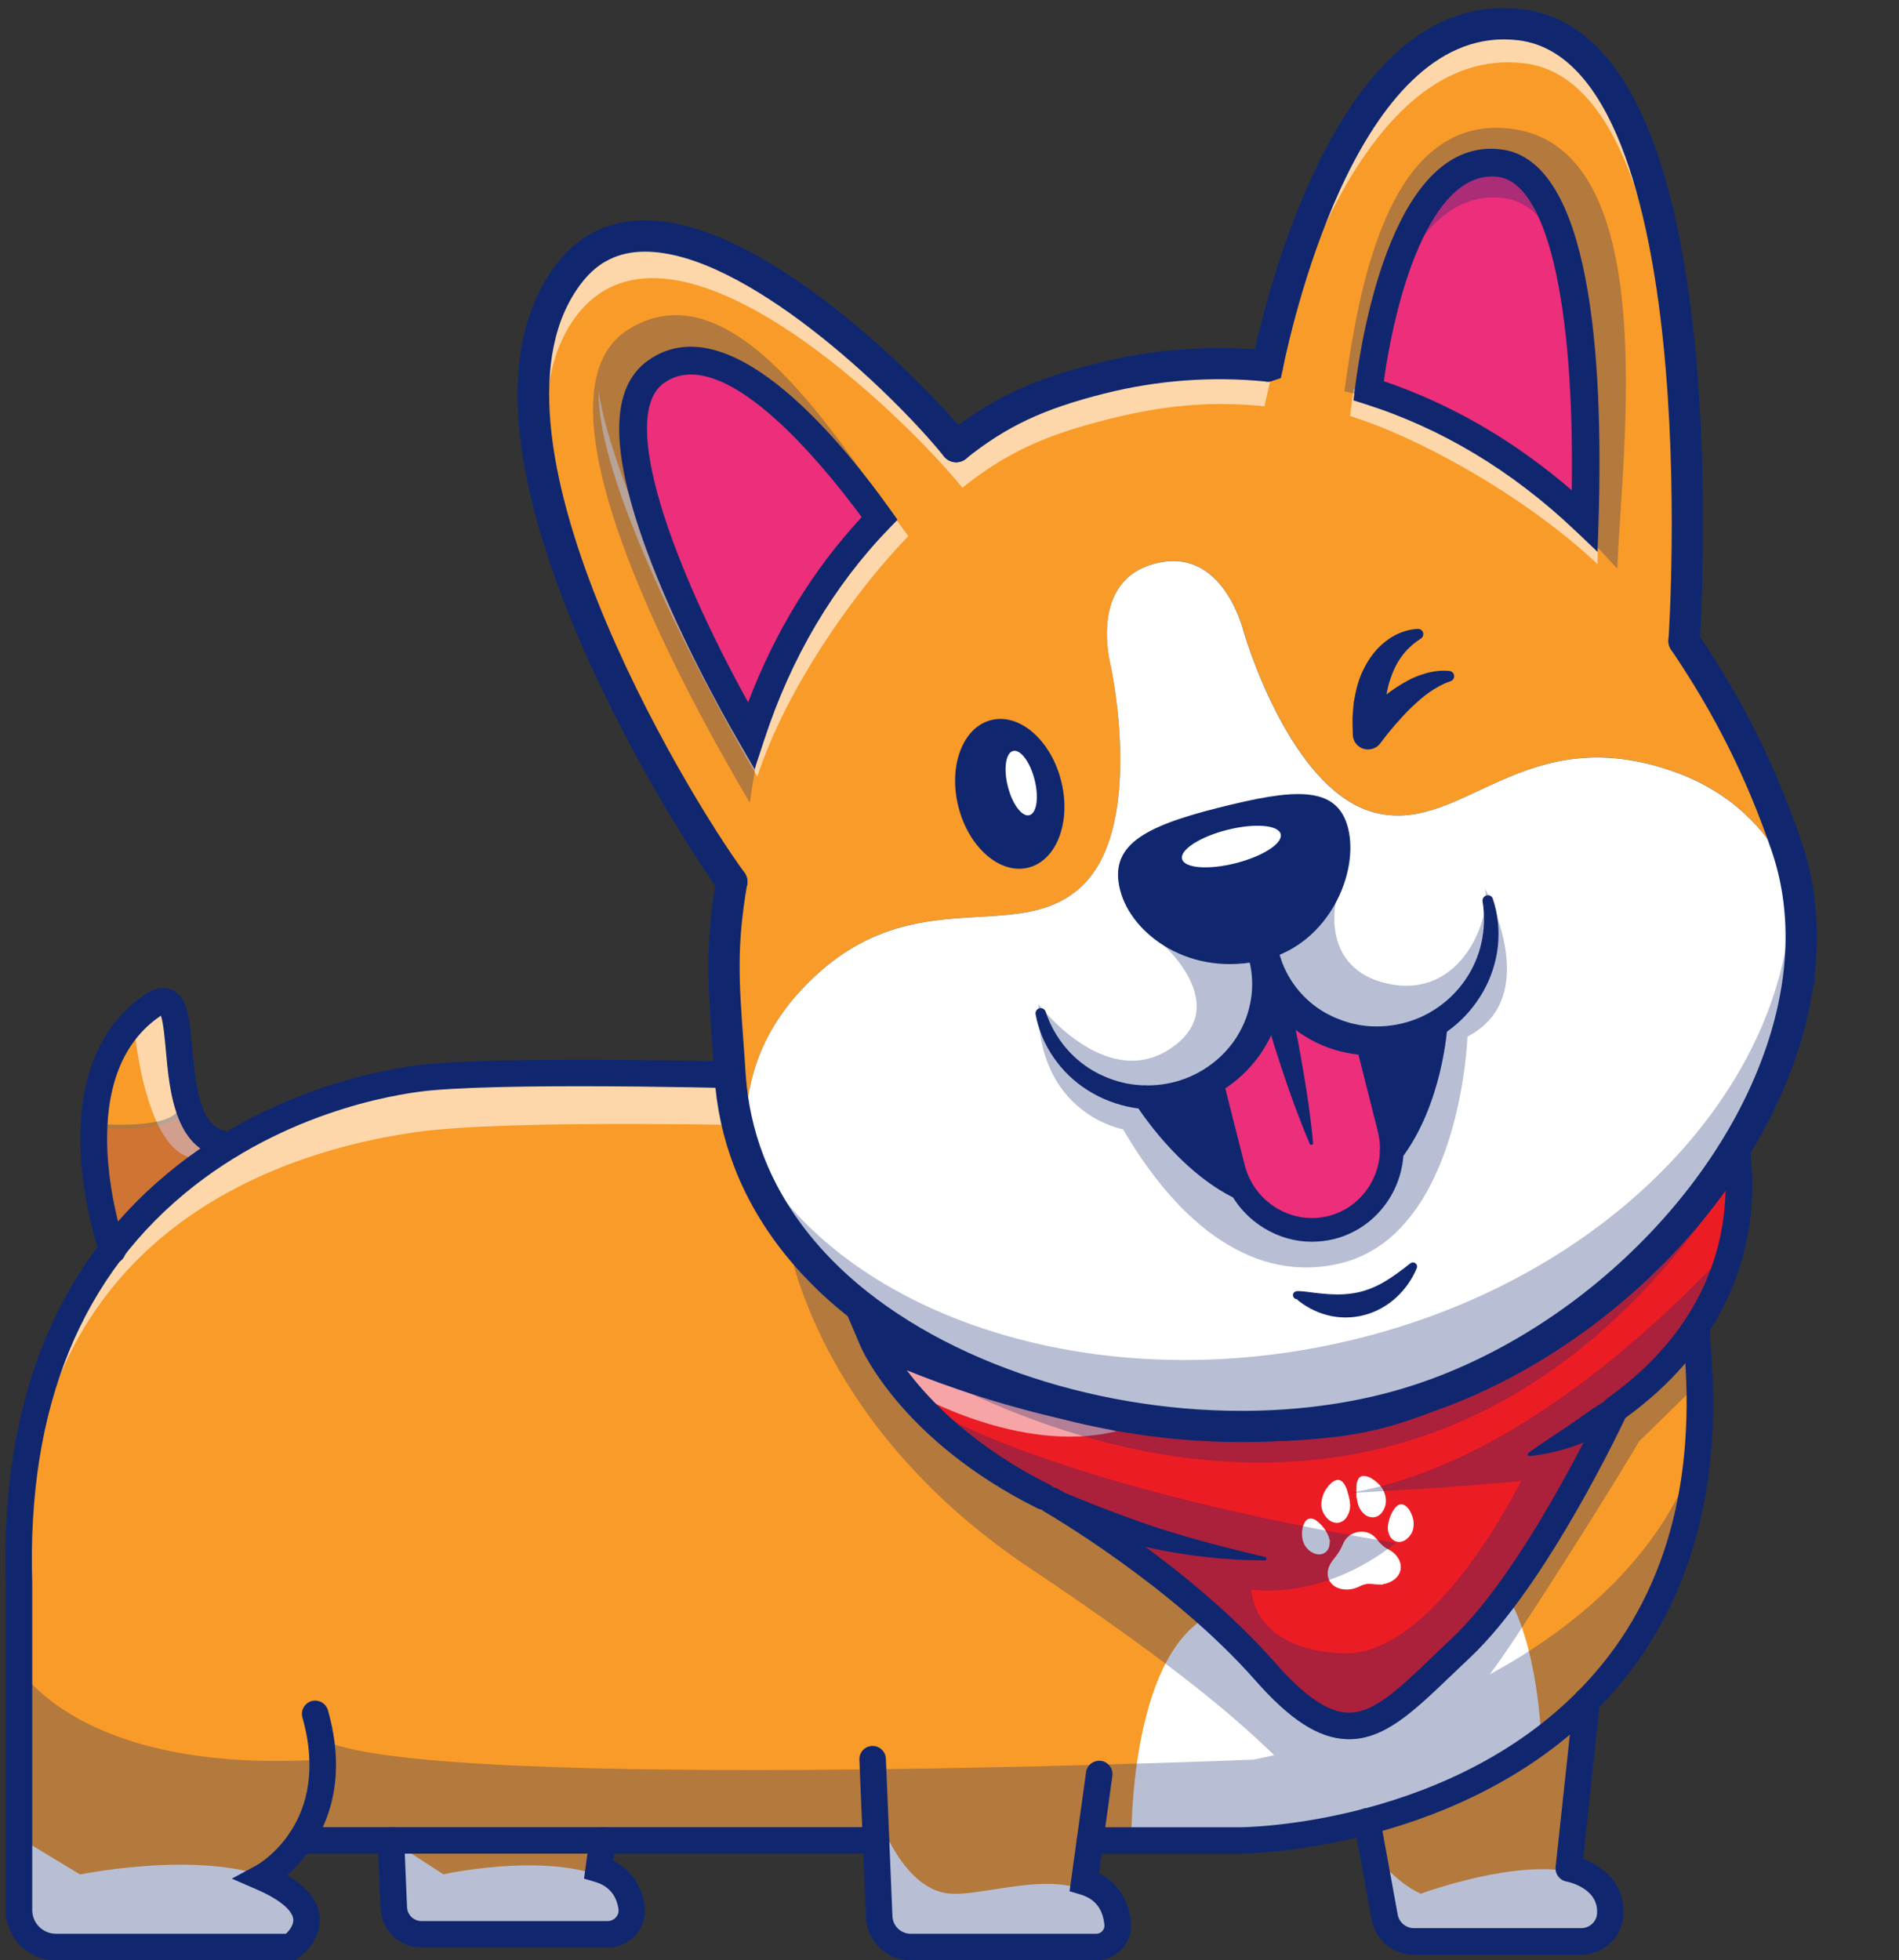 <?xml version="1.0" encoding="UTF-8"?><svg xmlns="http://www.w3.org/2000/svg" xmlns:xlink="http://www.w3.org/1999/xlink" height="2486.3" preserveAspectRatio="xMidYMid meet" version="1.0" viewBox="-6.8 -10.2 2408.8 2486.3" width="2408.8" zoomAndPan="magnify"><rect x="-6.8" y="-10.2" width="2408.8" height="2486.3" fill="#333333" stroke="none"/><g><g><g><g><g><g><g id="change1_1"><path d="M1428.2,2323.7h-52.3l-7.3,52.6c56.8,16.8,40.6,82.7,40.6,82.7H1110l-5.7-135.2H757.7l-5.1,36.7 c56.8,16.8,40.6,82.7,40.6,82.7H494l-5-119.4H374.1l0,0c-21.9,32.5-48.7,47-48.7,47c100.2,43.4,36.4,88.3,36.4,88.3H74.3 c-31.6,0-57.1-25.6-57.1-57.1v-403.9c-5.8-183.1,51.6-317.5,129.7-415c44.7-56,96.3-99.8,146.6-133.7 c95.4-64.3,176.4-72.9,208.1-81.7c199.2-9.6,381.7,4.4,462.2,0c541.6-29.7,1043.2-42.6,1109.6,134.6 C2402,2379.3,1428.2,2323.7,1428.2,2323.7z" fill="#f99b28"/></g></g></g></g><g><g><g><g id="change2_11"><path d="M1948.3,2196.6c-71.5,52.9-151.5,84.5-220.8,103c-71.3,19-131.5,24-159.9,24h-139.3 c0,0-3.3-232,98.9-284.6c23.5,21.6,52.8,49.9,70.7,70.2c109.2,124,151.7,61,248.2-29.4c18.2-17,40.5-43.8,58.1-67.3 C1928.5,2048.9,1944.7,2121.4,1948.3,2196.6z" fill="#fff"/></g></g></g></g><g><g><g><g><g id="change1_2"><path d="M2025.2,2451.9h-270l-27.8-152.3c69.4-18.5,149.3-50.1,220.8-103c20.1-14.8,39.5-31.3,57.8-49.7 l-22.9,212.5C1983.2,2359.4,2071.4,2391.3,2025.2,2451.9z" fill="#f99b28"/></g></g></g></g><g><g><g><g id="change3_34"><path d="M2026.5,2454.4h-273.3l-28.6-156.6l2.2-0.6c84.4-22.5,158.4-57,220-102.6c20.7-15.2,40-31.9,57.5-49.4 l5-5l-23.4,217.7c8.8,3.5,45,19.5,53.5,48.2c4.4,15.1,0.4,31.1-12.1,47.5L2026.5,2454.4z M1757.3,2449.4H2024 c10.9-14.7,14.5-28.9,10.6-42c-8.7-29.5-51.8-45.5-52.2-45.6l-1.8-0.7l22.3-207.5c-16.3,15.9-34.1,31-53,45 c-61.6,45.6-135.4,80.2-219.5,102.9L1757.3,2449.4z" fill="#102770"/></g></g></g></g></g><g><g><g><g><g id="change1_3"><path d="M282.8,1449.2c-50.3,34-101.8,77.8-146.6,133.7c-15.2-52.1-60.9-241.5,49.7-318 C241.4,1226.5,214.9,1410.1,282.8,1449.2z" fill="#f99b28"/></g></g></g></g><g><g><g><g id="change3_22"><path d="M135.2,1588.3l-1.3-4.6c-16.2-55.8-60.6-243.8,50.7-320.8c8-5.5,14.8-7,20.8-4.6 c14.8,6,20.2,34.5,27.1,70.6c8.5,44.3,19,99.4,51.6,118.1l3.5,2l-3.3,2.2c-57,38.5-106.1,83.3-146,133.2L135.2,1588.3z M199.5,1262.2c-3.5,0-7.5,1.6-12.1,4.8c-105.7,73-67,250.6-50.1,310.6c38.9-47.9,86.3-91,140.9-128.3 c-32-21.5-42.3-75.7-50.7-119.5c-6.1-31.8-11.8-61.9-24.1-66.9C202.2,1262.4,200.9,1262.2,199.5,1262.2z" fill="#102770"/></g></g></g></g></g><g><g><g><g id="change2_2"><path d="M489.2,2324l66.4,43c0,0,157.1-34.6,227.8,17.1c0,0,46.2,40.7-4.6,66.9H522.5 c-17.6,0-31.9-14.2-32.1-31.8L489.2,2324z" fill="#fff"/></g></g></g></g><g><g><g><g id="change2_4"><path d="M16.8,2320.1l78,47.1c0,0,184.7-37.9,267.8,18.8c0,0,54.4,44.6-5.3,73.3H55.9 c-20.7,0-37.5-16.6-37.8-37.3L16.8,2320.1z" fill="#fff"/></g></g></g></g><g><g><g><g id="change2_6"><path d="M1409.2,2459.2h-245.4c-29.7,0-53.7-24-53.8-53.7l-0.1-106.1c0,0,29.4,85.7,86.2,91.9 c56.8,6.2,199.4-58.9,214.3,60.9L1409.2,2459.2z" fill="#fff"/></g></g></g></g><g><g><g><g id="change2_18"><path d="M1734.8,2340.1c0,0,28.2,37.1,60.5,51.5c0,0,252.6-92.5,240.5,41.5l-10.7,19.1H1788 c-17,0-31.7-11.9-35.3-28.6L1734.8,2340.1z" fill="#fff"/></g></g></g></g><g opacity=".3"><g><g><g id="change3_11"><path d="M1997.5,2138.5l-22.9,212.5c0,0,81.3,22.9,42,100h-236.8c-19.2,0-35.6-13.8-38.8-32.7l-22.1-127.2 c-71.3,19-131.4,24.1-159.8,24.1h-191.6l-7.3,52.6c56.8,16.8,40.6,83.2,40.6,83.2h-297.1l-14-135.7H768.6 c-21.9,32.5-19.3,45.6-19.3,45.6c82.5,35.7,40.6,90.1,40.6,90.1H525.7c-24.8,0-44.8-20.1-44.6-44.9l0.5-90.1 c0,0-106.2,16.7-103.9-4l-49.2,57.7c0,0,96.7,33.2,34,81.3H18.6l-1.1-345.5c0,0,75.3,132.6,376.4,116.4 c0.3-19.8-1.5-33.3-1.5-33.3c62.7,78.6,1190.1,33,1190.1,33s9.8-1.7,27-5.7c-43.6-41.8-114-106.2-310.6-237.7 c-228.5-152.8-289.5-341-304-402.8c-19.3-99,1179.4-235.1,1149.2,98.8c2.2,23.7-2.2,53.3-1.9,75.3l-69.9,68.5 c0,0-58.6,99.2-156.3,247.9c-10.9,16.6-22,32.5-33.1,47.6c100.6-55.1,199.8-135.4,250.1-249.5 C2114.2,1984.4,2062.7,2073.2,1997.5,2138.5z" fill="#102770"/></g></g></g></g><g opacity=".6"><g><g><g id="change2_14"><path d="M163.7,1294.8c0,0,17.2,203.1,104.7,157.6c0,0-70.8-136.7-65.9-182.9 C202.6,1269.4,188.7,1271.1,163.7,1294.8z" fill="#fff"/></g></g></g></g><g opacity=".3"><g><g><g id="change4_1"><path d="M115,1417.7c0,0,114.6,10.2,107.3-29.1c0,0,16.7,63.1,65,56.8l-152.6,124.1 C134.7,1569.5,102.4,1478.3,115,1417.7z" fill="#6b184e"/></g></g></g><g><g><g id="change3_27"><path d="M133.5,1573.7l-1.2-3.3c-1.3-3.8-32.3-92.6-19.7-153.2l0.5-2.2l2.2,0.2c0.8,0.1,82.2,7,101.3-13.9 c3.2-3.5,4.3-7.5,3.4-12.2l4.9-1.1c0.2,0.6,16.7,60.9,62.3,55l8.7-1.1L133.5,1573.7z M117.1,1420.3 c-9.9,52.7,13.3,128.2,18.8,145l144-117.1c-32.3-0.6-49.4-31.9-56.2-48.7c-0.8,1.8-1.9,3.5-3.4,5.1 C201.2,1425.6,130.8,1421.4,117.1,1420.3z" fill="#102770"/></g></g></g></g><g opacity=".6"><g><g><g id="change2_7"><path d="M986.1,1354.3l-8.4,63.4c0,0-337.1-8.9-456.3,7.9c-169.6,23.8-462.3,120.8-492.9,481.3 c0,0-3.9-480.9,460.1-539.2C612.1,1352,986.1,1354.3,986.1,1354.3z" fill="#fff"/></g></g></g></g><g><g><g><g><g id="change3_8"><path d="M763.9,2459.9h-236c-28,0-50.8-21.9-52-49.9l-3.6-85.3c-0.4-9.3,6.8-17.1,16.1-17.5 c9.2-0.4,17.1,6.8,17.5,16.1l3.6,85.3c0.4,9.9,8.5,17.7,18.4,17.7h236c4.2,0,8.1-1.8,10.8-5c1.5-1.7,3.8-5.4,3-10.4 c-2.9-18-12.7-29.3-29.8-34.3l-13.9-4.1l7-50.8c1.3-9.2,9.7-15.7,19-14.3c9.2,1.3,15.6,9.8,14.3,19l-3.2,23.4 c21.6,10.8,35.5,30.2,39.7,55.8c2.2,13.4-1.7,27.1-10.6,37.6C791.3,2453.8,778,2459.9,763.9,2459.9z" fill="#102770"/></g></g></g></g><g><g><g><g id="change3_23"><path d="M367.4,2476.1H64.1c-35.1,0-63.6-28.5-63.6-63.6v-414c-7.3-233.8,66.4-412.7,219.1-531.7 c137-106.8,289.2-125.1,318.3-127.6c122-10.8,422-2.1,438-1.6c95.8,0,186-0.7,265.6-1.4c363.7-2.9,583.2-4.7,714.4,60.8 c204.4,102,206.9,275.4,206.6,292.9c17.5,187.3-25.9,339.6-128.9,452.8c-178.3,195.9-463.2,198.2-466.1,198.2h-191.6 c-9.3,0-16.8-7.5-16.8-16.8s7.5-16.8,16.8-16.8h191.6c2.7,0,272.8-2.1,441.2-187.2c96.5-106.1,137-250,120.2-428l-0.1-1.1 v-1.1c0.2-6.8,2.8-167.6-188-262.8c-123.9-61.9-340.4-60.1-699.1-57.3c-79.7,0.6-170,1.4-266.1,1.4h-0.5 c-3.1-0.1-313.6-9.2-434.3,1.5c-27.5,2.4-171,19.7-300.6,120.6C96.4,1605.4,27.1,1775.1,34.1,1997.7v0.5v414.2 c0,16.5,13.5,30,30,30h291.8c4.1-3.9,10.1-11.1,9.3-18.7c-0.6-5.5-6.3-20-46.2-37.4l-31.8-13.8l30.5-16.4 c3.9-2.1,96.7-54.9,59.1-188c-2.5-8.9,2.7-18.2,11.6-20.8c8.9-2.5,18.2,2.7,20.8,11.6c32.2,113.7-19.1,180.2-51.8,209.2 c25.5,15.3,39.4,32.8,41.3,52.2c2.5,24.8-15.7,44.7-26.9,52.6L367.4,2476.1z" fill="#102770"/></g></g></g></g><g><g><g><g id="change3_3"><path d="M1104.3,2340.8H374.5c-9.3,0-16.8-7.5-16.8-16.8s7.5-16.8,16.8-16.8h729.8c9.3,0,16.8,7.5,16.8,16.8 S1113.6,2340.8,1104.3,2340.8z" fill="#102770"/></g></g></g></g><g><g><g><g id="change3_7"><path d="M1383.7,2476.1h-235.2c-30.6,0-55.6-24-56.9-54.6l-8.3-199.8c-0.4-9.3,6.8-17.1,16.1-17.5 c9.2-0.4,17.1,6.8,17.5,16.1l8.3,199.8c0.5,12.5,10.8,22.3,23.3,22.3h235.2c4.1,0,6.6-2.2,7.8-3.5c1.1-1.3,3-3.9,2.6-7.8 c-2-20.4-12-33-30.3-38.5l-13.9-4.1l20.9-151c1.3-9.2,9.7-15.6,19-14.4c9.2,1.3,15.6,9.8,14.4,19l-17.1,123.5 c23.4,11.6,37.7,33.2,40.6,62.1c1.2,12.3-2.8,24.6-11.1,33.7C1408.1,2470.8,1396.2,2476.1,1383.7,2476.1z" fill="#102770"/></g></g></g></g><g><g><g><g id="change3_10"><path d="M1998.8,2469h-212c-26.4,0-49.1-18.9-53.8-44.9l-22.1-121.2c-1.7-9.1,4.4-17.9,13.5-19.6 c9.1-1.7,17.9,4.4,19.6,13.5l22.1,121.2c1.8,10,10.5,17.3,20.7,17.3h212c10.3,0,19.2-7.8,20.1-17.7 c3-33.1-37.2-41.2-38.9-41.5c-8.6-1.6-14.5-9.6-13.6-18.3l22.9-212.5c1-9.2,9.2-16,18.5-14.9c9.2,1,15.9,9.3,14.9,18.5 l-21.4,198.5c24.7,9.4,54.8,31.8,51,73.3C2049.9,2447.9,2026.3,2469,1998.8,2469z" fill="#102770"/></g></g></g></g><g><g><g><g id="change3_33"><path d="M135.9,1592.5c-6.9,0-13.4-4.3-15.8-11.2c-3.4-9.5-81.4-234.6,56.6-329.9c12.8-8.8,24.5-10.8,34.9-6 c19.7,9.2,22.1,36.4,25.5,74c5.2,58.5,12.1,103.5,48.7,106c9.3,0.6,16.3,8.7,15.6,17.9c-0.6,9.3-8.7,16.2-17.9,15.6 c-68.1-4.6-75.2-84-79.9-136.6c-1.3-14.5-3.2-35.4-6.3-44.3c-0.5,0.3-1,0.6-1.5,1c-117,80.8-44.7,288.9-44,291 c3.1,8.8-1.5,18.4-10.2,21.5C139.6,1592.2,137.7,1592.5,135.9,1592.5z" fill="#102770"/></g></g></g></g></g><g><g><g><g id="change5_1"><path d="M2144.1,1673.8L2144.1,1673.8c-21.6,32.2-51.2,64.4-91.2,94.7c-25.6,48.4-89.5,165.5-148.7,244.1 c-17.7,23.5-39.9,50.3-58.1,67.3c-96.4,90.4-138.9,153.5-248.2,29.4c-17.9-20.3-47.3-48.6-70.7-70.2c0.1,0,0.2-0.1,0.3-0.2 c-4.7-4.2-9.5-8.4-14.2-12.5c-0.3-0.3-0.5-0.5-0.8-0.7c-88.8-76.6-178.1-128.9-185.3-133.1c-0.3-0.2-0.5-0.3-0.5-0.3 c-174.1-83-225.5-199.7-226.6-202.2c143.8,92.5,472,145.5,625.8,95.4c196.2-63.9,371-213,459.2-384.8 C2185.3,1400.8,2235.5,1537.6,2144.1,1673.8z" fill="#ec1c24"/></g></g></g></g><g><g><g><g><g id="change2_1"><path d="M1747.2,1999.6c-4.1-0.2-8.3-0.1-12.3-0.7c-5.8-0.8-11.2-0.1-16.5,2.6c-7.7,3.9-15.8,5.5-24.4,3.5 c-14-3.3-20.4-16.2-14.5-29.3c1.5-3.3,3.7-6.4,6-9.2c4.6-5.5,8.4-11.5,11.1-18.1c3.7-8.9,10.4-14.2,19.9-15.6 c9.6-1.4,17.6,2,23.5,9.7c4.1,5.4,8.9,9.8,15,12.8c5.2,2.6,9.4,6.6,12.3,11.8c5,9.1,3,19.2-5.1,25.7 c-4.1,3.3-9.1,5.4-15,6.3C1747.2,1999.3,1747.2,1999.4,1747.2,1999.6z" fill="#fff"/></g></g></g></g><g><g><g><g id="change2_3"><path d="M1704.8,1890.9c1.1,5.4,1.6,10.9-0.2,16.2c-0.9,2.8-2.2,5.6-4,8c-5.9,7.7-16,8.2-23.2,1.1 c-6.5-6.4-9.3-14.3-7.7-23.4c1.4-8.3,5.3-15.4,11.3-21.3c1.5-1.5,3.4-2.8,5.3-3.7c3.9-2,7.5-1.1,10.4,2.1 c3,3.4,4.5,7.5,5.7,11.7C1703.4,1884.7,1704,1887.8,1704.8,1890.9z" fill="#fff"/></g></g></g></g><g><g><g><g id="change2_8"><path d="M1713.8,1889.6c0-5.4-0.2-10.9,0.1-16.3c0.1-2.3,0.9-4.7,1.9-6.9c1.5-3.5,4.5-4.9,8.3-4.6 c4.6,0.4,8.4,2.5,12,5.2c6.3,4.6,11.5,10.3,13.8,17.9c2.4,7.9,1.5,15.6-3.2,22.4c-5.9,8.6-16.6,9.3-24.2,1.7 c-3.8-3.8-6.1-8.4-7.3-13.7c-0.4-1.8-0.6-3.7-0.9-5.6C1714.2,1889.6,1714,1889.6,1713.8,1889.6z" fill="#fff"/></g></g></g></g><g><g><g><g id="change2_10"><path d="M1786,1917.6c1.5,10-1.1,18.1-8.5,24.2c-8.2,6.8-18.7,3.8-22.4-6.2c-1.5-4-1.9-8.1-1.2-12.2 c1.3-7,3.6-13.7,7.7-19.6c1.1-1.6,2.5-3.1,4.1-4.3c3.2-2.4,6.6-2.4,9.9-0.1c4.6,3.3,7.1,8,9,13.2 C1785.2,1914.3,1785.6,1916.2,1786,1917.6z" fill="#fff"/></g></g></g></g><g><g><g><g id="change2_12"><path d="M1680.1,1942.8c-0.2,2.7-0.2,5.5-0.8,8.2c-1.8,7.7-9,11.8-16.7,9.8c-9.4-2.5-16.5-11-17.6-21 c-0.6-5.4-0.3-10.7,1.6-15.8c0.6-1.5,1.4-3,2.3-4.4c2.5-3.7,6.2-4.8,10.4-3.2c1.2,0.4,2.3,1,3.3,1.7 c7.2,5.4,12.6,12.1,15.9,20.5c0.5,1.3,0.8,2.8,1.1,4.2C1679.9,1942.7,1680,1942.8,1680.1,1942.8z" fill="#fff"/></g></g></g></g></g><g opacity=".6"><g><g><g><g id="change2_13"><path d="M1151.3,1755.7c0,0,135.3,79.5,257.9,49.4l-279.6-85.9L1151.3,1755.7z" fill="#fff"/></g></g></g></g></g><g opacity=".3"><g><g><g id="change3_37"><path d="M2191.6,1569.5c-15.6,66.4-56,142.7-148.9,209c0,0-99.1,212.7-195.6,303.1 c-96.5,90.4-138.9,153.5-248.2,29.4c-107.5-122.1-266.1-214-271-216.8c-0.1,0-0.1-0.1-0.1-0.1 c-85.6-40.9-141.6-89.8-176.4-129.4c193.3,118.7,612.4,181.9,612.4,181.9c-94.3,74.9-183.2,59.2-183.2,59.2 s-0.9,76.1,116,80.9c116.9,4.8,226-218.6,226-218.6c-74,7.9-217.6,15.3-217.6,15.3 C1919.3,1846.8,2111.6,1654.1,2191.6,1569.5z" fill="#102770"/></g></g></g></g><g opacity=".6"><g><g><g><g id="change2_19"><path d="M2191.6,1481.1c0,0-93.5,128.9-193,161.2c0,0,170.3-174.8,193-217.7V1481.1z" fill="#fff"/></g></g></g></g></g><g><g><g><g id="change3_1"><path d="M1328.6,1877c21.8,8.8,43.3,17.8,65.2,26.2c21.9,8.3,43.9,16.6,66.4,23.9c44.9,14.7,91,26.4,137.9,37.5 c1.2,0.3,1.9,1.4,1.6,2.6c-0.2,1-1.1,1.7-2.1,1.7c-48.3-0.2-96.7-5.4-144.4-15.6c-23.8-5.1-47.5-11.3-70.6-19.4 c-23.1-8.1-45.7-17.7-67.1-29.8c-7.2-4.1-9.8-13.3-5.7-20.5c3.8-6.6,11.8-9.3,18.7-6.5L1328.6,1877z" fill="#102770"/></g></g></g></g><g><g><g><g id="change3_17"><path d="M1316.6,1904.6c-2.5,0-5.1-0.6-7.5-1.8c-171.4-85.4-222.4-200.9-224.5-205.8l-17.9-42l40.9,20.3 c2.8,1.4,284.8,139.2,578.7,103.1c290.4-35.6,482.3-381.9,484.2-385.4l17.8-32.6l12.8,34.8c0.9,2.3,20.9,58,13,134.4 c-7.3,70.3-40.7,172.2-158.3,258c-7.5,5.5-18,3.8-23.5-3.7s-3.8-18,3.7-23.5c151.5-110.5,152.6-249.2,142.5-315.2 c-22.4,35.1-61.6,91.6-115.6,150.3c-115.8,125.8-244.5,200.6-372.3,216.3c-232.2,28.5-451.2-45-547.2-84.1 c29.4,39.1,85.2,97.2,181,145c8.3,4.1,11.7,14.2,7.6,22.5C1328.7,1901.2,1322.8,1904.6,1316.6,1904.6z" fill="#102770"/></g></g></g></g><g><g><g><g id="change3_15"><path d="M1931.9,1832.6c8.5-6.4,17.3-12,25.8-17.9l25.4-16.9c8.3-5.6,16.2-11.5,24.3-17c4-2.8,8-5.6,12.2-8.2 c4.2-2.7,8.5-5.4,13.2-7.8l0,0c7.5-3.8,16.6-0.7,20.4,6.8c3,6,1.6,13.2-3,17.7c-7.3,7.2-16.1,13.6-25.4,19.1 c-9.3,5.6-19.4,9.8-29.4,13.5c-10,3.8-20.3,6.7-30.6,9.2s-20.7,4.4-31.4,5.5c-1.2,0.1-2.3-0.8-2.4-2 C1931,1833.8,1931.3,1833.1,1931.9,1832.6L1931.9,1832.6z" fill="#102770"/></g></g></g></g><g><g><g><g id="change3_18"><path d="M1704.5,2195.7c-1.2,0-2.4,0-3.6-0.1c-35.7-1.5-71.4-24.6-115.7-74.9 c-106.1-120.4-265.3-212.5-266.9-213.4c-8.1-4.6-10.8-14.9-6.2-23s14.9-10.8,23-6.2c6.7,3.8,165.5,95.7,275.4,220.4 c37.2,42.3,66.4,62.4,91.9,63.5c32.4,1.3,64-28.8,107.5-70.6c7.8-7.5,16-15.4,24.7-23.5c93-87.1,190.9-295.8,191.8-297.9 c3.9-8.4,13.9-12.1,22.3-8.1c8.4,3.9,12.1,13.9,8.1,22.3c-4.1,8.8-101.6,216.7-199.3,308.3c-8.5,8-16.6,15.8-24.4,23.2 C1786.6,2160.2,1749.7,2195.7,1704.5,2195.7z" fill="#102770"/></g></g></g></g></g><g><g><g><g><g><g id="change1_4"><path d="M2130,807.9c0.6-7.7,49.9-755.3-208.3-786.7c-205.1-25-297.2,326.7-320.2,437.8l0,0 c-71-7.1-142.4-1.7-211.8,15.8c-75,19-125.2,40.2-183.1,86.4c-72.6-89.6-374.5-374.4-498-217.4 c-161.2,204.8,152.7,686.6,213.3,769.3c-16.1,94.5-9.1,140.9-2,245.7c2.6,38.3,10.6,74.3,23.5,107.9 c-10.2-64.1-3.1-144.5,62.7-217.5c135.1-149.8,271.5-57.9,356.7-133s39.1-284,39.1-284s-28.3-106.3,56.8-127.8l1.3-0.3 c84.9-21.3,110.5,85.6,110.5,85.6s58.6,205.7,169.3,231.3c110.7,25.6,187-120.1,377.1-52.5 c91.1,32.4,135.6,98.2,157.5,158.6c-3.1-20.3-8-40.3-14.7-59.8C2224.2,964.2,2181.9,884.7,2130,807.9z M946.5,927.7 C886.3,824,730.7,527.7,823,462c90.1-64.2,228.8,109.6,286.5,190.4C1038.7,725.4,982.4,818.1,946.5,927.7z M2003.5,650.2 c-83.7-79.4-177.2-134.3-274.3-164.9c12.4-98.5,56.4-302.3,166.2-288.6C2007.8,210.8,2007.2,530.4,2003.5,650.2z" fill="#f99b28"/></g></g></g></g></g><g><g><g><g id="change2_5"><path d="M2274.4,1127.3c8.2,53.6,4.1,109.3-10.2,164.6c-1.4,5.3-2.9,10.6-4.4,15.9 c-61.9,211.1-269.5,414.3-507,474.3c-232.4,58.7-540.1-2.9-709.2-166.6c-0.2-0.2-0.3-0.4-0.3-0.4 c-8.5-8.2-16.7-16.7-24.4-25.4c-32.4-36.6-58.3-77.6-75.6-122.9c-10.2-64.1-3.1-144.5,62.7-217.5 c135.1-149.8,271.5-57.9,356.7-133c85.3-75.1,39.1-284,39.1-284s-28.3-106.3,56.8-127.8l1.3-0.3 c84.9-21.3,110.5,85.6,110.5,85.6s58.6,205.7,169.3,231.3c110.7,25.6,187-120.1,377.1-52.5 C2208,1001,2252.6,1066.9,2274.4,1127.3z" fill="#fff"/></g></g></g></g><g opacity=".3"><g><g><g id="change3_35"><path d="M1876.5,1116.3c9.3,34-27.6,142.9-124.2,120.8c-83.9-19.2-64.7-102.7-64.7-102.7l-217.6,55 c0,0,88.2,78.6,6.2,131.4c-82,52.8-165.7-57.3-165.7-57.3c-3.1,139.2,107.2,158.6,107.2,158.6 c83.4,142.2,182.1,193.6,277.3,169.6c151.5-38.3,159.6-287.2,159.6-287.2C1952.7,1253.7,1876.5,1116.3,1876.5,1116.3z M1756,1426c2.5,9.9,3.5,19.8,3.1,29.6c-1.7,44.7-32,84.8-76.7,96.1c-45.2,11.4-91.6-10.1-114-49.5 c-4.6-8-8.1-16.7-10.5-26.1l-27.9-110.2c20.7-12.3,37.8-29.2,50.1-48.9c19.4-31.2,26.7-69.4,17.7-107.3 c16,60.3,69.5,101.1,130,105L1756,1426z" fill="#102770"/></g></g></g></g><g><g><g><g id="change3_29"><path d="M1568.4,1502.1c-71.4-33.9-122-115.7-122-115.7c14.5,0.8,29.3-0.6,44.2-4.4c14.3-3.6,27.5-9.1,39.5-16.2 L1558,1476C1560.3,1485.4,1563.8,1494.1,1568.4,1502.1z" fill="#102770"/></g></g></g></g><g><g><g><g id="change6_2"><path d="M1727.8,1314.6l28.1,111.3c2.5,9.9,3.5,19.8,3.1,29.6c-1.7,44.7-32,84.8-76.7,96.1 c-45.2,11.4-91.6-10.1-114-49.5c-4.6-8-8.1-16.7-10.5-26.1l-27.9-110.2c20.7-12.3,37.8-29.2,50.1-48.9 c19.4-31.2,26.7-69.4,17.7-107.3C1613.8,1269.9,1667.3,1310.8,1727.8,1314.6z" fill="#ed2e7a"/></g></g></g></g><g><g><g><g id="change3_28"><path d="M1814.8,1293.3c0,0-5.2,95.9-55.8,162.2c0.4-9.7-0.6-19.7-3.1-29.6l-28.1-111.3 c15.1,1,30.7-0.3,46.2-4.3C1788.8,1306.7,1802.5,1300.8,1814.8,1293.3z" fill="#102770"/></g></g></g></g><g><g><g><g id="change6_3"><path d="M2003.5,650.2c-83.7-79.4-177.2-134.3-274.3-164.9c12.4-98.5,56.4-302.3,166.2-288.6 C2007.8,210.8,2007.2,530.4,2003.5,650.2z" fill="#ed2e7a"/></g></g></g></g><g><g><g><g id="change6_1"><path d="M1107.8,645.3c-70.8,73.1-127.1,165.7-163,275.4C884.6,817,733,527.2,825.3,461.5 C915.3,397.3,1050.1,564.5,1107.8,645.3z" fill="#ed2e7a"/></g></g></g></g><g><g><g><g><path d="M1530.1,1365.8l-4.6-18.1L1530.1,1365.8z" fill="none"/></g></g></g></g><g><g><g><g><path d="M1727.8,1314.6l-4.3-17L1727.8,1314.6z" fill="none"/></g></g></g></g><g><g><g><g><path d="M2259.9,1307.9C2259.9,1307.8,2259.9,1307.8,2259.9,1307.9L2259.9,1307.9z" fill="none"/></g></g></g></g><g><g><g><g><path d="M2264.3,1291.9L2264.3,1291.9L2264.3,1291.9z" fill="none"/></g></g></g></g><g><g><g><g><path d="M1606.1,1242.6l51.2,202.6L1606.1,1242.6z" fill="none"/></g></g></g></g><g><g opacity=".6"><g><g><g id="change2_15"><path d="M2115.5,484.5c-18.7-205-68.5-399.8-188.6-414.4c-205.1-25-306.8,323.9-329.7,435l0,0 c-71-7.1-130.8-0.7-200.2,16.9c-75,19-125.2,40.2-183.1,86.4c-72.6-89.6-364.7-376.7-488.2-219.8 c-30.9,39.3-42,93.1-39.3,155.1c-9.3-77.5-0.6-145.2,36.2-192.1c123.5-157,415.6,130.1,488.2,219.8 c57.9-46.2,108.1-67.4,183.1-86.4c69.4-17.5,140.8-22.9,211.8-15.8l0,0c23-111.1,113.1-461,318.1-436 C2051.2,48.6,2099.5,266.6,2115.5,484.5z" fill="#fff"/></g></g></g></g><g opacity=".6"><g><g><g id="change2_16"><path d="M2003.2,380.8c11.5,123.2,18.2,265.7,16.4,324.6c-83.7-79.4-216.9-157.4-313.9-188 c1.2-9.6,2.7-21.3,4.6-34.5c94.3,31.1,215.9,100,297.4,177.4C2009.3,607.3,2011.3,493,2003.2,380.8z" fill="#fff"/></g></g></g></g><g opacity=".6"><g><g><g id="change2_20"><path d="M1145.3,669.8c-70.8,73.1-155.6,195.3-191.5,305C904,888.9,751,614.7,752.4,485.6 C774,624.2,905.3,859.4,950.8,937.8c33.6-102.6,113.5-220,178-290.7C1135.1,655.6,1140.6,663.3,1145.3,669.8z" fill="#fff"/></g></g></g></g></g><g opacity=".3"><g><g><g id="change3_24"><path d="M2270.9,1111.4c8.2,53.6,4.1,109.3-10.2,164.6c-1.4,5.3-2.9,10.6-4.4,15.9 c-61.9,211.1-269.5,414.3-507,474.3c-232.4,58.7-540.1-2.9-709.2-166.6c-0.2-0.3-0.3-0.4-0.3-0.4 c-8.5-8.2-16.7-16.7-24.4-25.4c-32.4-36.6-58.3-77.6-75.6-122.9c-5.2-13.6-9.6-27.5-13.1-41.8 c93.8,237.9,442.9,365.9,792.1,277.6c349-88.2,573.8-361,543.7-614.7C2266.1,1085,2268.9,1098.1,2270.9,1111.4z" fill="#102770"/></g></g></g></g><g opacity=".3"><g><g><g id="change3_32"><path d="M1901.9,152.3c-151.7-10.9-186.4,212.8-203.4,333.6c134,33.5,220.2,86.6,346.2,225.3 C2049.7,564.7,2106.2,167,1901.9,152.3z M2003.5,650.2c-83.7-79.4-177.2-134.3-274.3-164.9c12.4-98.5,61.7-258,171.5-244.3 C2013.1,255.1,2007.2,530.4,2003.5,650.2z" fill="#102770"/></g></g></g></g><g opacity=".3"><g><g><g id="change3_9"><path d="M1024.9,760.1c25.1-39.6,53.5-75.6,84.6-107.8c-57.7-80.8-196.4-254.5-286.5-190.4 c-92.3,65.8,63.3,362.1,123.5,465.8c14-42.8,31.1-83,51-120.4c-23.3,48.3-40.2,109.6-53.2,200.5 C869.4,881,653.2,494.6,789.6,408.1c133.1-84.4,265.6,140.7,339.2,238.9C1085.9,687.8,1052,720.6,1024.9,760.1z" fill="#102770"/></g></g></g></g><g opacity=".3"><g><g><g id="change3_13"><path d="M2256.5,1299.4c6.8,27.3-2.8,45.7-15.7,102.7c-345.2,614.1-852,456.3-1107.5,307.8h-0.1 c-54.9-56.6-89.3-98.3-92.9-102.8c169.1,163.7,476.8,225.3,709.2,166.6C1987,1713.8,2194.6,1510.6,2256.5,1299.4z" fill="#102770"/></g></g></g></g><g><g><g><g><path d="M2275.4,1233.5L2275.4,1233.5z" fill="none" stroke="#102770" stroke-linecap="round" stroke-miterlimit="10" stroke-width="39.674"/></g></g></g></g><g><g><g><g id="change3_30"><path d="M1206,576.1c-5.8,0-11.6-2.6-15.5-7.5c-6.8-8.6-5.4-21,3.1-27.9c64.2-51.2,120.5-72.4,190.6-90.1 c71.6-18.1,145-23.6,218.1-16.4c7.9,0.6,15,5.9,17.5,13.9c3.3,10.5-2.5,21.6-13,24.8l-3.9,1.2l-4-0.4 c-68.7-6.8-137.7-1.7-205,15.3c-77.7,19.6-123.6,41.3-175.6,82.7C1214.7,574.7,1210.3,576.1,1206,576.1z" fill="#102770"/></g></g></g></g><g><g><g><g id="change3_21"><path d="M1568.1,1818.8c-65.5,0-132.7-7.4-198.6-22.2c-136.7-30.7-257.6-91.7-340.3-171.8l-1.2-1.3 c-8.8-8.6-17.1-17.2-24.6-25.7c-34.9-39.4-61.6-82.8-79.2-129c-13.8-36.1-22.1-74.4-24.7-113.6c-1-14.4-1.9-27.7-2.8-40.1 c-5.7-78.8-9.2-126.3,5.1-210.3c1.8-10.8,12.1-18.1,22.9-16.2c10.8,1.8,18.1,12.1,16.2,22.9c-13.5,79.2-10.3,122.4-4.6,200.7 c0.9,12.5,1.9,25.9,2.8,40.3c2.4,35.3,9.8,69.7,22.2,102.2c15.9,41.7,40.1,81,71.9,116.8c7.1,8,14.9,16.2,23.3,24.3l1.1,1.1 c119.1,114.8,318.1,182.3,510.3,182.3c61.5,0,122.2-6.9,179.5-21.4c223.9-56.6,431.1-250.3,492.8-460.7 c1.5-5.1,2.9-10.2,4.2-15.3c14.1-54.6,17.3-107.3,9.8-156.7c-2.9-19.2-7.6-38.2-13.8-56.4c-32.2-93.5-71.5-172.1-127.4-254.8 c-6.1-9.1-3.8-21.4,5.3-27.5s21.4-3.7,27.5,5.3c58,85.8,98.7,167.2,132.1,264.2c7,20.5,12.3,41.8,15.5,63.3 c8.4,54.7,4.8,112.8-10.6,172.6c-1.4,5.5-3,11-4.6,16.5c-65.4,223-284.6,428.3-521.2,488 C1698,1811.3,1634,1818.8,1568.1,1818.8z" fill="#102770"/></g></g></g></g><g><g><g><g id="change3_12"><path d="M2129.4,822.7c-0.6,0-1.1,0-1.7-0.1c-10.9-0.9-19-10.5-18.1-21.4c0.2-2.4,12.8-191-6.9-379.5 c-17.3-165.7-63.2-366.2-183.5-380.8c-197.4-24.1-283.6,343.3-298.9,417.1l-2.4,11.4l-11.1,3.5c-10.5,3.3-21.6-2.6-24.9-13 c-1.1-3.7-1.2-7.4-0.3-10.9c9.9-47.8,38.6-167.6,93.8-271.7C1743.5,48.9,1827.1-10.2,1924,1.5 c117.6,14.3,191,154.7,218.3,417.4c20,193.2,7,383.9,6.9,385.6C2148.3,814.9,2139.6,822.7,2129.4,822.7z" fill="#102770"/></g></g></g></g><g><g><g><g id="change3_26"><path d="M921.4,1128c-6.1,0-12.1-2.8-16-8.1c-28-38.1-122.6-183.3-188.2-345c-84.1-207.1-89.7-359.2-16.6-452.1 c27.7-35.2,64.6-53.2,109.6-53.5c0.4,0,0.8,0,1.2,0c155.8,0,363,216.4,410.1,274.5c6.9,8.5,5.6,21-2.9,27.9s-21,5.6-27.9-2.9 C1124.5,487,936.9,308.2,810.6,309c-32.8,0.2-58.6,12.8-78.7,38.4c-146.3,185.9,129.5,645.3,205.6,749.1 c6.5,8.8,4.6,21.2-4.3,27.7C929.5,1126.8,925.4,1128,921.4,1128z" fill="#102770"/></g></g></g></g><g><g><g><g id="change3_20"><path d="M950.4,965.3l-19.6-33.8c-23.2-40-81.2-144.1-118.8-247.7c-45.5-125.3-44.5-202.7,3.1-236.7 c99.4-70.8,235.7,88.6,308.1,190l8.5,11.9l-10.2,10.5c-71.1,73.4-124.6,163.8-158.9,268.7L950.4,965.3z M869.8,464.8 c-12.3,0-23.8,3.3-34.4,10.8c-58.8,41.9,11.6,233,106.8,405c34.1-89.7,82.4-168.5,144-234.9 C1044.3,588.7,944.5,464.8,869.8,464.8z" fill="#102770"/></g></g></g></g><g><g><g><g><g id="change3_5"><path d="M1886.7,1129.6c6.4,18.7,8.6,39.1,6.6,59.3c-2.1,20.2-8.3,40.1-18.5,58.1 c-10.2,17.9-23.8,34.1-40.3,46.9s-35.5,22.5-55.7,28.3c-40.4,11.3-86,7-123.3-14c-18.7-10.3-35.4-24.3-48.8-41.1 c-13.4-16.9-22.9-36.7-28.4-57.4l38-9.6c4.9,20.9,5.5,42.8,1.8,63.9s-12.1,41.2-23.7,59c-11.6,17.8-26.7,33.2-44,45.2 c-17.4,11.9-37.1,20.3-57.4,24.9c-40.7,9.5-84.8,1.7-119.4-20.1c-34.9-21.6-59.8-57.8-66.8-96.8c-0.6-3.6,1.7-7,5.3-7.7 c3.3-0.6,6.5,1.4,7.5,4.5c11.2,34.3,35.7,62.6,66.5,78.3c15.4,7.8,31.9,12.9,48.9,14.5c16.9,1.6,34,0.2,50.2-4.3 s31.4-12,44.6-22c13.3-9.9,24.7-22.2,33.2-36.3c17.2-28,22.9-62.4,15.1-93.9l38-9.6c8.5,31.3,29.8,58.6,58.3,74.7 c3.7,1.8,7.2,3.9,10.9,5.5c3.8,1.4,7.5,3.2,11.4,4.5c3.9,1.1,7.8,2.7,11.8,3.5c4,0.7,8,1.9,12.1,2.4 c16.3,2.4,33,1.6,49.3-2.1c32.6-7.1,62.3-27.2,81.7-55.3c19.7-28.1,28-64.3,22.2-99.9l0,0c-0.6-3.6,1.9-7,5.5-7.6 C1882.6,1124.6,1885.7,1126.6,1886.7,1129.6z" fill="#102770"/></g></g></g></g></g><g><g><g><g id="change3_14"><path d="M1758.5,1465.5c-3.2,0-6.4-1-9.1-3.1c-6.6-5-7.9-14.4-2.8-21c47.2-61.9,52.7-153,52.7-153.9 c0.4-8.3,7.6-14.6,15.8-14.2c8.3,0.4,14.6,7.5,14.2,15.8c-0.2,4.1-6.1,101.3-58.8,170.5 C1767.5,1463.5,1763,1465.5,1758.5,1465.5z" fill="#102770"/></g></g></g></g><g><g><g><g id="change3_2"><path d="M1567.8,1512.1c-2.2,0-4.4-0.5-6.4-1.5c-74.5-35.4-126.2-117.8-128.3-121.3c-4.4-7-2.2-16.3,4.8-20.6 c7-4.4,16.3-2.2,20.7,4.8c0.5,0.8,49.3,78.4,115.7,110c7.5,3.6,10.7,12.5,7.1,20C1578.8,1508.9,1573.4,1512.1,1567.8,1512.1z" fill="#102770"/></g></g></g></g><g><g><g><g id="change3_36"><path d="M1657.2,1564.7c-21.1,0-41.9-5.8-60.5-17.2c-27-16.4-46.1-42.3-53.8-72.9l-27.9-110.2 c-2-8,2.8-16.2,10.9-18.2c8.1-2,16.2,2.8,18.2,10.9l27.9,110.2c5.8,22.9,20.1,42.3,40.3,54.6c20.1,12.2,43.5,15.8,65.9,10.2 c46.6-11.8,74.7-60,62.7-107.4l-28.1-111.3c-2-8,2.8-16.2,10.9-18.2c8.1-2,16.2,2.8,18.2,10.9l28.1,111.3 c16,63.5-21.8,128-84.5,143.9C1676.1,1563.5,1666.6,1564.7,1657.2,1564.7z" fill="#102770"/></g></g></g></g><g><g><g><g id="change3_4"><path d="M1636.9,1627.7c0.7-0.2,1.5-0.3,2.3-0.4h1.3l1.9,0.1l3.1,0.2l5.5,0.6l10.2,1.3c6.6,0.8,13,1.4,19.3,1.8 c12.5,0.7,24.3,0,35.8-2.5c11.5-2.6,22.6-7.2,33.4-13.6c10.9-6.4,21.4-14.4,32.5-23.1h0.1c2.2-1.8,5.5-1.4,7.3,0.9 c1.2,1.5,1.4,3.5,0.7,5.1c-5.5,13.7-14.3,26.3-25.6,36.9c-11.3,10.6-25.7,18.8-41.3,22.8c-15.7,4.1-32.3,3.9-47.3-0.2 c-7.5-2-14.7-4.9-21.3-8.5c-3.3-1.8-6.5-3.8-9.5-5.8l-4.3-3.2l-1.9-1.5c-0.4-0.3-0.5-0.4-0.6-0.6c0.1-0.1-0.4-0.3,0.1-0.2 c0.3,0,0.7-0.2,1-0.4c-2.7,0.7-5.4-0.9-6.1-3.6C1632.6,1631.1,1634.2,1628.4,1636.9,1627.7z" fill="#102770"/></g></g></g></g><g><g><g><g id="change3_19"><path d="M1703.2,1040.2c14.1,55.9-23.7,146.1-105.4,166.7c-95,24-169.7-32.4-183.8-88.3s28.7-80.1,123.8-104.1 C1632.8,990.5,1689.1,984.3,1703.2,1040.2z" fill="#102770"/></g></g></g></g><g><g><g><g id="change2_9"><ellipse cx="1555.2" cy="1063.5" fill="#fff" rx="64.5" ry="21.8" transform="rotate(-14.187 1555.15 1063.673)"/></g></g></g></g><g><g><g><g id="change3_6"><path d="M1339.2,980.1c13.1,51.7-5.5,101-41.5,110.1s-75.7-25.4-88.8-77.1s5.5-101,41.5-110 C1286.4,893.9,1326.2,928.5,1339.2,980.1z" fill="#102770"/></g></g></g></g><g><g><g><g id="change2_17"><ellipse cx="1288.6" cy="983" fill="#fff" rx="17.5" ry="42" transform="rotate(-14.187 1288.57 983.145)"/></g></g></g></g><g><g><g><g id="change3_25"><path d="M1620.1,1233.9c5.8,16.5,10.1,33.4,14,50.3c4,17,7,34.1,10.1,51.3s5.8,34.5,8.4,51.8 c2.4,17.3,4.7,34.7,6.2,52.3c0.1,1.2-0.8,2.2-2,2.3c-1,0.1-1.8-0.5-2.2-1.3c-7-16.2-13.3-32.6-19.4-49 c-6-16.4-11.8-32.9-17.2-49.5s-10.9-33.2-15.5-50s-8.8-33.7-11.6-51c-1.3-8.2,4.3-15.9,12.5-17.2 C1610.8,1222.9,1617.7,1227.2,1620.1,1233.9z" fill="#102770"/></g></g></g></g><g><g><g><g id="change3_31"><path d="M2019.7,689.8l-28.3-26.9c-80-76-170-130.1-267.5-160.9l-13.9-4.4l1.8-14.5 c9.5-75.5,50.9-320.6,185.7-303.8c113.6,14.2,129.8,264.2,123.4,471.4L2019.7,689.8z M1748.5,473.3 c85.7,29.1,165.7,75.6,238.4,138.3c3.6-238.6-31.6-389.7-93.6-397.5C1814.5,204.3,1766.7,344.4,1748.5,473.3z" fill="#102770"/></g></g></g></g><g><g><g><g id="change3_16"><path d="M1794.2,800.6c-4.3,2.9-9.2,6.5-13.1,10.4l-3,2.9l-2.7,3.1c-1.9,2-3.4,4.3-5,6.4 c-6.3,8.8-10.7,18.6-14,28.9c-3.5,10.2-5.1,21.4-6.7,32.6l-1.3,17.3c0,5.9,0,11.8-0.2,17.7l-35.2-10.7 c4-5.1,7.6-9.2,11.6-13.5c3.9-4.2,8-8.3,12.2-12.2c8.4-7.9,17.4-15.2,27.3-21.7c9.9-6.3,20.1-12.4,31.7-16.1 c11.4-4,23.8-6.2,36-4.9c3.7,0.4,6.3,3.7,5.9,7.4c-0.3,2.7-2.1,4.8-4.5,5.6l-0.5,0.2c-9.5,3.2-17.9,8-26,13.5 c-8,5.6-15.5,12.3-22.8,19.2c-7.3,6.9-14.1,14.5-20.8,22.1c-3.3,3.9-6.6,7.8-9.8,11.7c-3.1,3.9-6.4,8.2-9,11.7 c-6.2,8.7-18.3,10.8-27,4.6c-5.1-3.6-7.9-9.2-8.1-15v-0.3c-0.3-6.9-0.3-13.8-0.4-20.7c0.3-7,1-14,1.7-21 c2.5-14,5.6-28.2,12.5-41.5c6.5-13.2,15.6-25.7,27.6-34.9c3.1-2.2,5.9-4.6,9.3-6.3c1.6-0.9,3.2-1.9,4.9-2.7l5.1-2.2 c7.1-2.7,13.8-4.5,22-4.7c3.6-0.1,6.7,2.8,6.7,6.5c0,2.3-1.1,4.4-2.9,5.6L1794.2,800.6z" fill="#102770"/></g></g></g></g></g></g></g></svg>